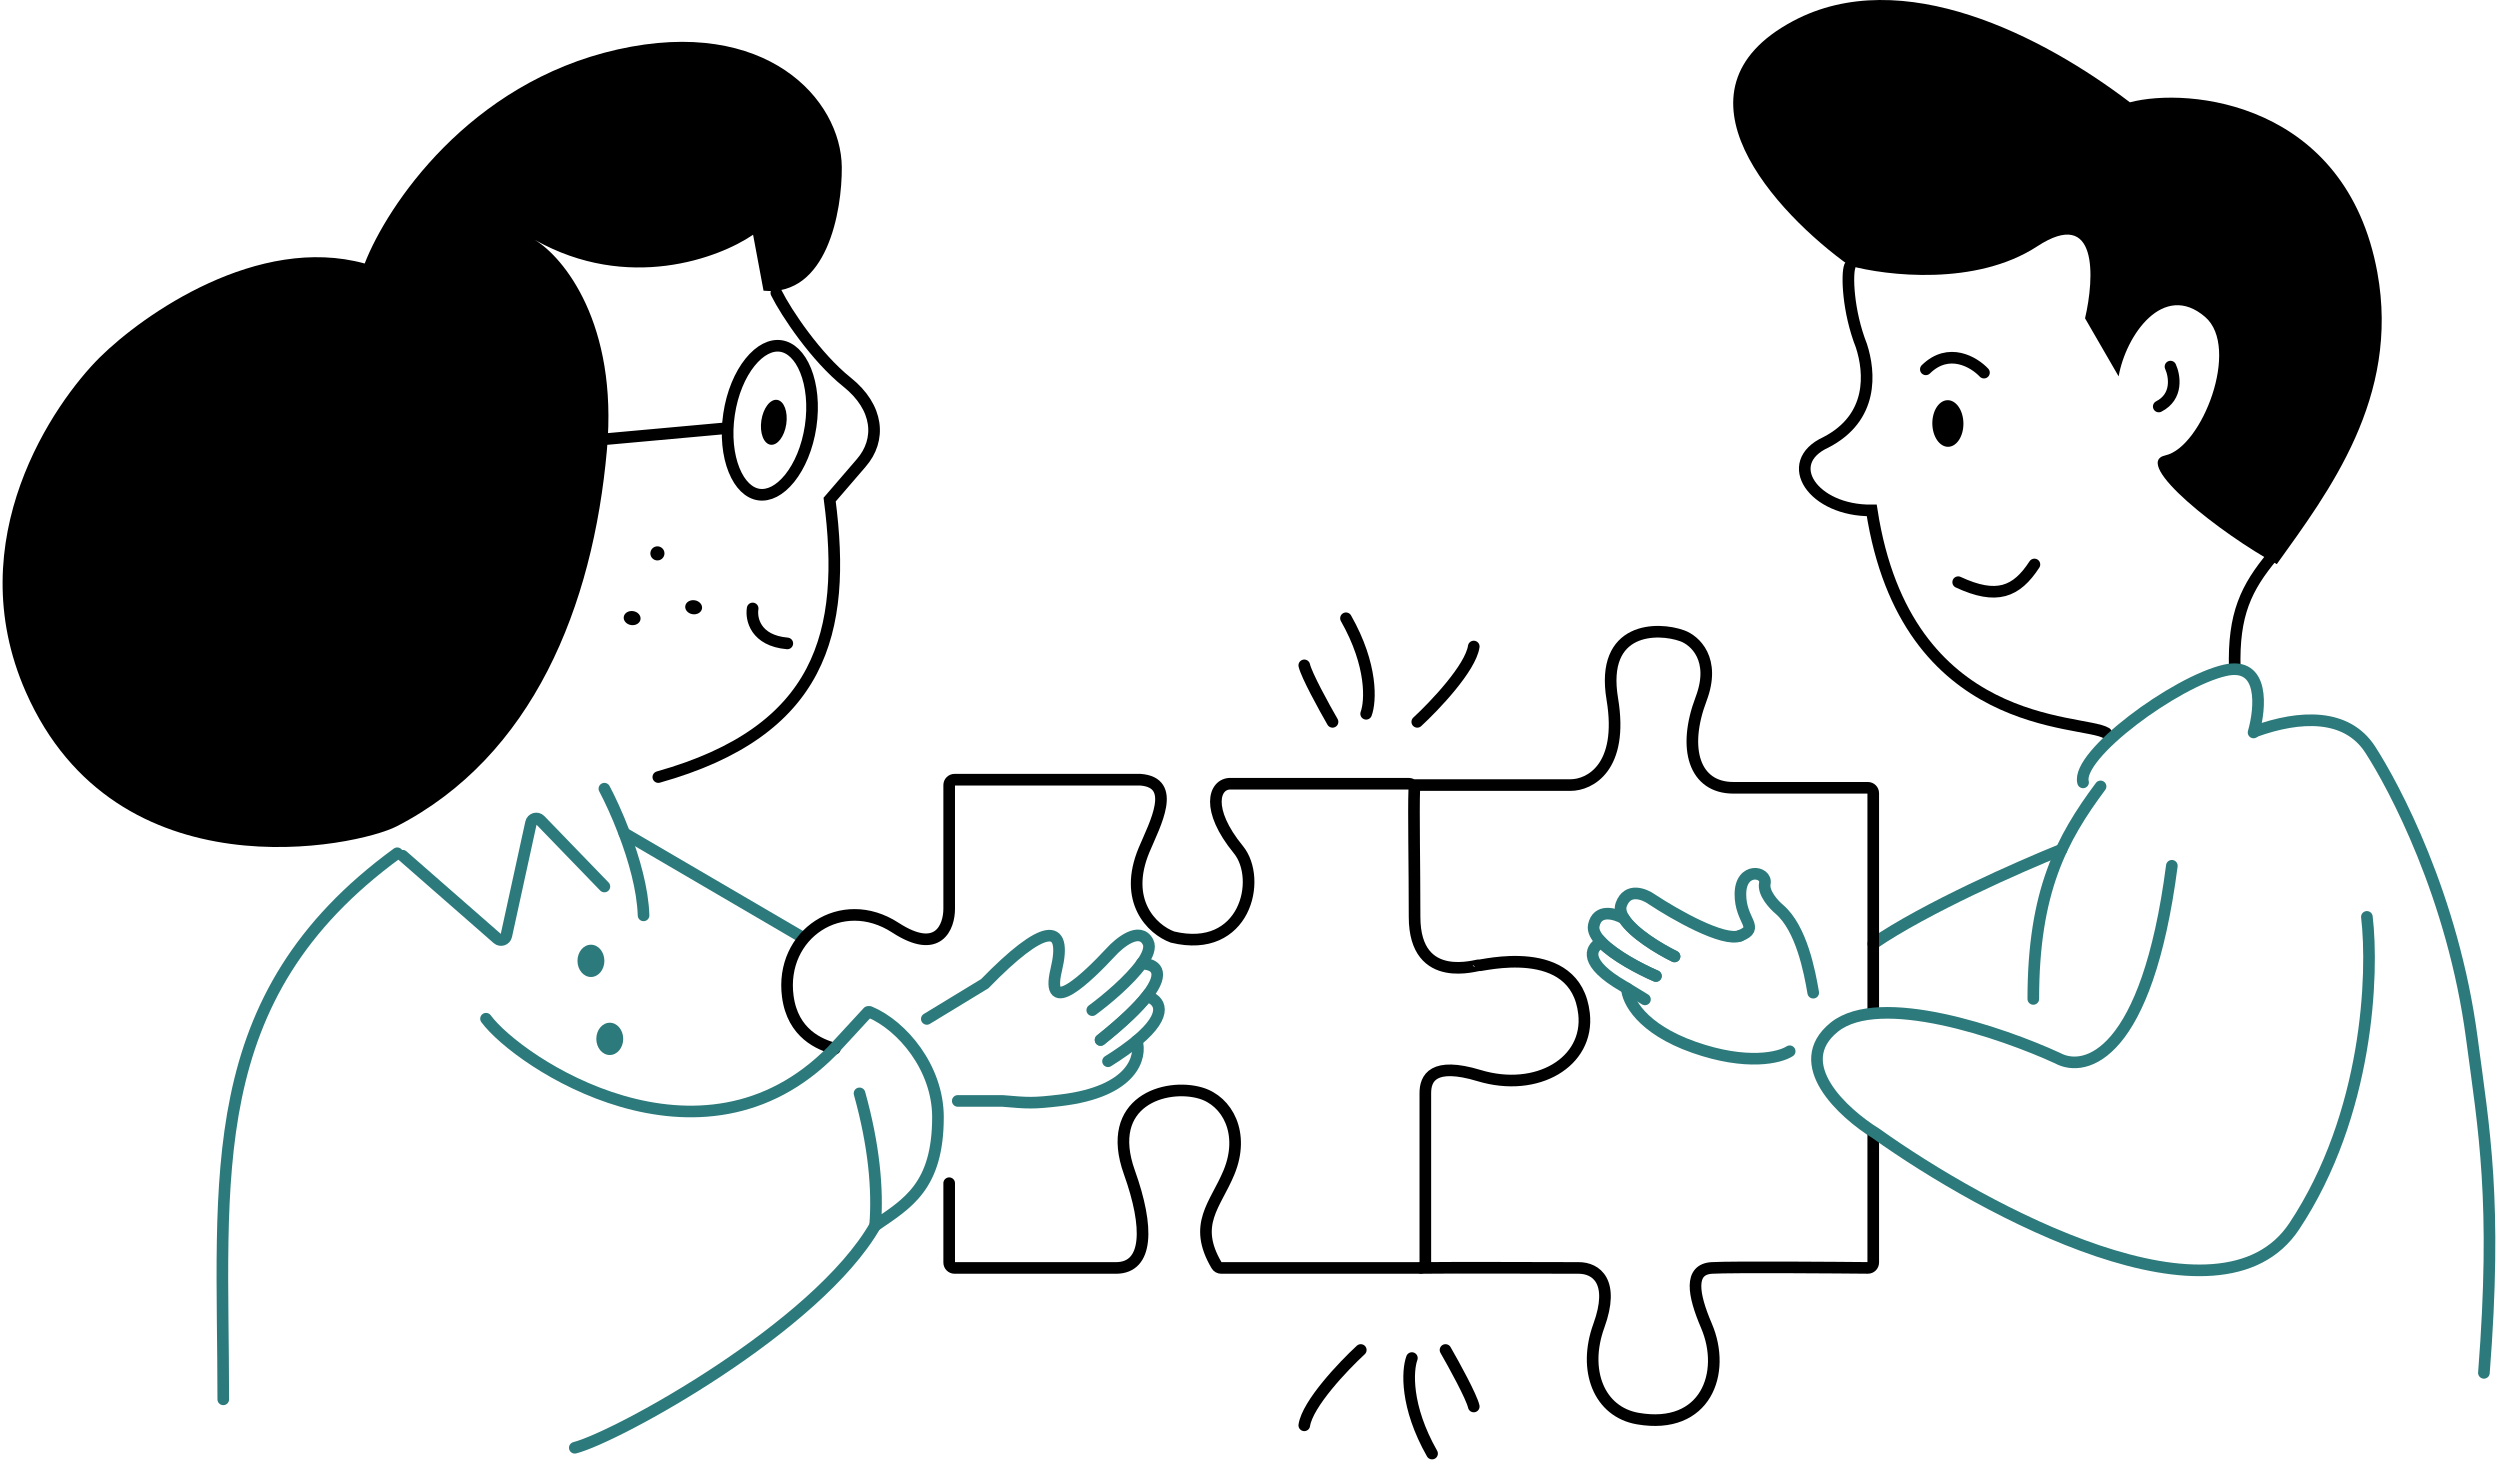 <svg width="330" height="193" viewBox="0 0 330 193" fill="none" xmlns="http://www.w3.org/2000/svg">
<path d="M80.118 59.34C81.592 42.712 74.396 33.966 70.613 31.672C82.849 38.568 94.907 34.086 99.407 30.983L100.786 38.372C109.169 39.218 111.166 27.853 111.117 22.066C111.04 13.136 101.162 2.11 81.511 6.531C61.86 10.953 51.075 27.208 48.139 34.783C34.069 30.915 18.955 41.442 13.156 47.19C7.161 53.155 -5.462 71.19 3.402 91.327C15.36 118.495 47.17 111.749 52.362 109.076C70.302 99.843 78.275 80.124 80.118 59.34Z" fill="black"/>
<path d="M107.005 56.276C106.586 59.098 105.542 61.51 104.237 63.133C102.917 64.774 101.456 65.475 100.166 65.284C98.876 65.093 97.681 63.998 96.894 62.045C96.116 60.114 95.815 57.502 96.234 54.68C96.652 51.857 97.696 49.445 99.001 47.822C100.321 46.181 101.782 45.48 103.072 45.67C104.362 45.862 105.557 46.956 106.344 48.91C107.122 50.841 107.423 53.453 107.005 56.276Z" stroke="black" stroke-width="1.535"/>
<path d="M101.706 58.703C102.614 58.838 103.546 57.622 103.788 55.987C104.031 54.353 103.491 52.918 102.583 52.784C101.675 52.649 100.742 53.865 100.5 55.5C100.258 57.135 100.798 58.569 101.706 58.703Z" fill="black"/>
<path d="M80.167 57.947L95.535 56.554" stroke="black" stroke-width="1.535" stroke-linecap="round"/>
<path d="M102.477 38.662C103.804 41.334 107.721 47.174 111.81 50.443C115.992 53.785 116.346 58.047 113.675 61.117L109.513 65.947C111.81 83.512 108.426 96.519 86.897 102.573" stroke="black" stroke-width="1.535" stroke-linecap="round"/>
<path d="M86.642 73.968C87.151 74.043 87.624 73.692 87.7 73.183C87.775 72.675 87.424 72.201 86.915 72.126C86.406 72.051 85.933 72.402 85.857 72.911C85.782 73.419 86.133 73.893 86.642 73.968Z" fill="black"/>
<path d="M83.306 82.51C83.916 82.6 84.472 82.261 84.547 81.752C84.623 81.244 84.189 80.758 83.578 80.668C82.968 80.577 82.412 80.916 82.337 81.425C82.261 81.934 82.695 82.419 83.306 82.51Z" fill="black"/>
<path d="M91.425 81.078C92.035 81.168 92.591 80.829 92.667 80.32C92.742 79.812 92.308 79.326 91.698 79.236C91.087 79.145 90.531 79.484 90.456 79.993C90.381 80.501 90.814 80.987 91.425 81.078Z" fill="black"/>
<path d="M150.677 127.239C151.495 126.098 151.905 125.059 151.533 124.342C150.449 122.257 147.785 124.397 146.588 125.728C143.61 128.93 137.878 134.496 139.423 128.019C140.968 121.543 137.682 121.941 129.988 129.847L122.34 134.498" stroke="#2C7A7B" stroke-width="1.535" stroke-linecap="round"/>
<path d="M150.052 137.394C150.711 139.419 149.654 144.107 139.969 145.243C136.305 145.673 135.754 145.612 132.315 145.322H126.424" stroke="#2C7A7B" stroke-width="1.535" stroke-linecap="round"/>
<path d="M144.179 133.341C146.082 131.939 149.117 129.393 150.674 127.218C152.366 127.199 154.004 128.152 151.393 131.484C150.263 132.927 148.336 134.816 145.273 137.264" stroke="#2C7A7B" stroke-width="1.535" stroke-linecap="round"/>
<path d="M145.276 137.285C148.339 134.836 150.266 132.948 151.396 131.505C153.01 131.96 154.462 133.72 150.052 137.393C149.087 138.197 147.843 139.092 146.258 140.085" stroke="#2C7A7B" stroke-width="1.535" stroke-linecap="round"/>
<path d="M52.436 112.629C26.35 131.658 29.471 155.388 29.471 184.714" stroke="#2C7A7B" stroke-width="1.535" stroke-linecap="round"/>
<path d="M53.147 112.952L65.67 123.91C66.076 124.267 66.716 124.056 66.831 123.528L70.096 108.597C70.217 108.043 70.906 107.847 71.3 108.255L79.779 117.019" stroke="#2C7A7B" stroke-width="1.535" stroke-linecap="round"/>
<path d="M79.779 104.107C80.473 105.408 81.469 107.523 82.402 109.982C83.683 113.356 84.845 117.377 84.949 120.829" stroke="#2C7A7B" stroke-width="1.535" stroke-linecap="round"/>
<path d="M82.402 109.981L105.984 123.77" stroke="#2C7A7B" stroke-width="1.535" stroke-linecap="round"/>
<path d="M75.873 191.106C81.437 189.667 107.831 175.213 115.519 161.783" stroke="#2C7A7B" stroke-width="1.535" stroke-linecap="round"/>
<path d="M113.458 144.324C115.364 151.167 115.901 156.944 115.519 161.783C119.759 158.873 123.811 156.634 123.811 147.457C123.811 140.966 119.084 135.37 114.808 133.579" stroke="#2C7A7B" stroke-width="1.535" stroke-linecap="round"/>
<path d="M78.004 128.963C78.984 128.963 79.779 128.01 79.779 126.833C79.779 125.656 78.984 124.702 78.004 124.702C77.023 124.702 76.228 125.656 76.228 126.833C76.228 128.01 77.023 128.963 78.004 128.963Z" fill="#2C7A7B"/>
<path d="M80.489 139.261C81.469 139.261 82.265 138.308 82.265 137.131C82.265 135.954 81.469 135 80.489 135C79.509 135 78.714 135.954 78.714 137.131C78.714 138.308 79.509 139.261 80.489 139.261Z" fill="#2C7A7B"/>
<path d="M99.351 80.315C99.122 81.7 99.717 84.562 103.925 84.931" stroke="black" stroke-width="1.535" stroke-linecap="round"/>
<path d="M268.396 131.859C268.396 117.655 272.125 110.731 277.274 103.806" stroke="#2C7A7B" stroke-width="1.535" stroke-linecap="round"/>
<path d="M327.876 181.218C329.651 158.491 327.876 149.081 326.278 137.008C323.806 118.335 316.007 103.808 312.879 98.962C309.752 94.116 303.556 94.416 297.692 96.527" stroke="#2C7A7B" stroke-width="1.535" stroke-linecap="round"/>
<path d="M278.008 96.761C274.91 94.854 251.602 96.692 247.07 67.374C239.312 67.464 235.094 61.109 241.014 58.39C247.324 55.136 246.85 49.161 245.707 45.641C243.89 41.025 243.78 36.178 244.171 35.164" stroke="black" stroke-width="1.535" stroke-linecap="round"/>
<path d="M257.156 58.979C256.023 58.992 255.088 57.626 255.068 55.926C255.048 54.227 255.951 52.838 257.084 52.825C258.217 52.812 259.151 54.178 259.171 55.878C259.191 57.578 258.289 58.966 257.156 58.979Z" fill="black"/>
<path d="M261.884 49.187C260.59 47.803 257.243 45.779 254.21 48.752" stroke="black" stroke-width="1.535" stroke-linecap="round"/>
<path d="M268.543 74.51C266.165 78.171 263.553 79.211 258.48 76.848" stroke="black" stroke-width="1.535" stroke-linecap="round"/>
<path d="M286.504 48.392C287.055 49.602 287.517 52.35 284.955 53.658" stroke="black" stroke-width="1.535" stroke-linecap="round"/>
<path d="M313.81 35.963C316.828 52.477 307.384 64.909 300.537 74.465C293.225 70.514 281.24 61.12 285.836 60.106C290.668 59.041 295.764 45.862 291.072 41.831C285.567 37.101 280.605 44.257 279.66 49.684L275.226 42.016C276.48 36.654 276.971 27.247 268.909 32.52C260.845 37.794 249.018 36.413 244.113 35.062C234.44 28.139 219.412 11.99 236.682 2.78C251.046 -4.88 269.737 4.804 281.147 13.506C288.872 11.467 309.695 13.447 313.81 35.963Z" fill="black"/>
<path d="M300.001 73.359C296.509 77.562 294.774 81.053 294.99 88.284" stroke="black" stroke-width="1.535" stroke-linecap="round"/>
<path d="M125.292 156.183V166.659C125.292 167.051 125.61 167.369 126.002 167.369H147.308C151.569 167.369 151.685 162.019 149.084 154.763C145.71 145.353 153.878 142.93 158.494 144.288C162.024 145.326 164.353 149.614 162.222 154.763C160.438 159.076 157.377 161.585 160.595 167.029C160.72 167.24 160.951 167.369 161.195 167.369H187.434C187.826 167.369 188.144 167.051 188.144 166.659V144.288C188.144 142.335 189.139 140.133 195.246 141.979C202.881 144.288 209.805 140.204 209.095 133.812C208.017 124.105 195.246 127.598 195.246 127.42C195.246 127.243 186.724 130.261 186.724 121.029C186.724 114.166 186.577 107.197 186.684 104.214C186.699 103.801 186.372 103.451 185.958 103.451H162.4C160.269 103.451 159.095 106.811 163.465 112.151C166.661 116.057 164.353 126 154.765 123.692C152.043 122.686 148.196 118.898 151.037 112.151C152.457 108.778 155.475 103.274 150.504 102.919H126.002C125.61 102.919 125.292 103.237 125.292 103.629V119.963C125.292 122.331 123.872 126.142 118.19 122.449C111.088 117.833 102.921 123.337 103.986 131.504C104.635 136.475 108.247 137.896 110.2 138.429" stroke="black" stroke-width="1.535" stroke-linecap="round"/>
<path d="M64.155 134.47C68.431 140.264 92.518 156.308 109.851 138.704L114.579 133.579" stroke="#2C7A7B" stroke-width="1.535" stroke-linecap="round"/>
<path d="M272.125 112.151C266.68 114.341 254.086 119.893 247.268 124.58" stroke="#2C7A7B" stroke-width="1.535" stroke-linecap="round"/>
<path d="M186.902 103.629H207.32C209.806 103.629 214.339 101.363 212.824 92.27C211.226 82.682 218.85 82.762 222.056 83.925C223.714 84.517 226.531 87.016 224.542 92.27C222.056 98.839 223.654 103.989 228.803 103.989H246.558C246.951 103.989 247.268 104.308 247.268 104.7V133.279" stroke="black" stroke-width="1.535" stroke-linecap="round"/>
<path d="M187.612 167.369C192.287 167.31 203.696 167.369 208.385 167.369C210.693 167.369 213.179 169.145 211.048 175.004C208.918 180.863 211.048 186.367 216.197 187.255C225.163 188.801 227.915 181.218 225.252 175.004C223.468 170.841 222.944 167.547 225.962 167.369C228.624 167.213 243.162 167.332 246.558 167.363C246.953 167.366 247.268 167.047 247.268 166.652V149.614" stroke="black" stroke-width="1.535" stroke-linecap="round"/>
<path d="M186.369 179.265C185.777 180.863 185.481 185.621 189.032 191.871" stroke="black" stroke-width="1.535" stroke-linecap="round"/>
<path d="M179.622 178.199C177.314 180.33 172.591 185.301 172.165 188.142" stroke="black" stroke-width="1.535" stroke-linecap="round"/>
<path d="M190.808 178.199C191.932 180.152 194.252 184.378 194.536 185.656" stroke="black" stroke-width="1.535" stroke-linecap="round"/>
<path d="M187.079 95.284C189.387 93.153 194.11 88.182 194.536 85.341" stroke="black" stroke-width="1.535" stroke-linecap="round"/>
<path d="M180.332 94.219C180.924 92.621 181.22 87.862 177.669 81.612" stroke="black" stroke-width="1.535" stroke-linecap="round"/>
<path d="M175.894 95.284C174.769 93.331 172.449 89.105 172.165 87.827" stroke="black" stroke-width="1.535" stroke-linecap="round"/>
<path d="M239.346 131.036C238.873 128.257 237.796 122.57 234.893 120.047C234.142 119.427 232.704 117.869 232.959 116.601C233.278 115.016 229.761 114.378 229.735 118.005C229.709 121.633 232.406 122.438 229.682 123.523" stroke="#2C7A7B" stroke-width="1.535" stroke-linecap="round"/>
<path d="M229.682 123.523C227.504 124.39 221.036 120.689 218.074 118.73C217.059 117.998 214.824 117.11 214.002 119.412C213.799 119.982 213.963 120.607 214.365 121.247C215.589 123.189 219.016 125.255 221.039 126.248" stroke="#2C7A7B" stroke-width="1.535" stroke-linecap="round"/>
<path d="M221.039 126.248C219.017 125.255 215.589 123.189 214.365 121.247C213.23 120.598 210.842 119.873 210.376 122.164C210.235 122.855 210.66 123.621 211.402 124.388C213.118 126.164 216.535 127.947 218.58 128.833" stroke="#2C7A7B" stroke-width="1.535" stroke-linecap="round"/>
<path d="M218.58 128.833C216.535 127.947 213.118 126.164 211.402 124.388C210.166 124.916 208.833 126.704 213.382 129.627L214.752 130.464L217.136 131.919" stroke="#2C7A7B" stroke-width="1.535" stroke-linecap="round"/>
<path d="M214.753 130.464C214.792 132.033 216.618 135.786 223.602 138.242C230.587 140.697 234.936 139.615 236.237 138.767" stroke="#2C7A7B" stroke-width="1.535" stroke-linecap="round"/>
<path d="M286.684 114.282C283.417 139.423 275.262 141.684 271.592 139.671C264.253 136.298 248.085 130.758 242.119 135.588C236.153 140.417 243.303 146.951 247.623 149.614C261.945 159.853 293.04 176.637 302.841 161.865C312.642 147.093 313.316 128.486 312.429 121.029" stroke="#2C7A7B" stroke-width="1.535" stroke-linecap="round"/>
<path d="M297.47 96.685C298.397 93.452 298.94 87.286 293.699 88.485C287.146 89.982 273.988 99.682 274.966 103.274" stroke="#2C7A7B" stroke-width="1.535" stroke-linecap="round"/>
</svg>
